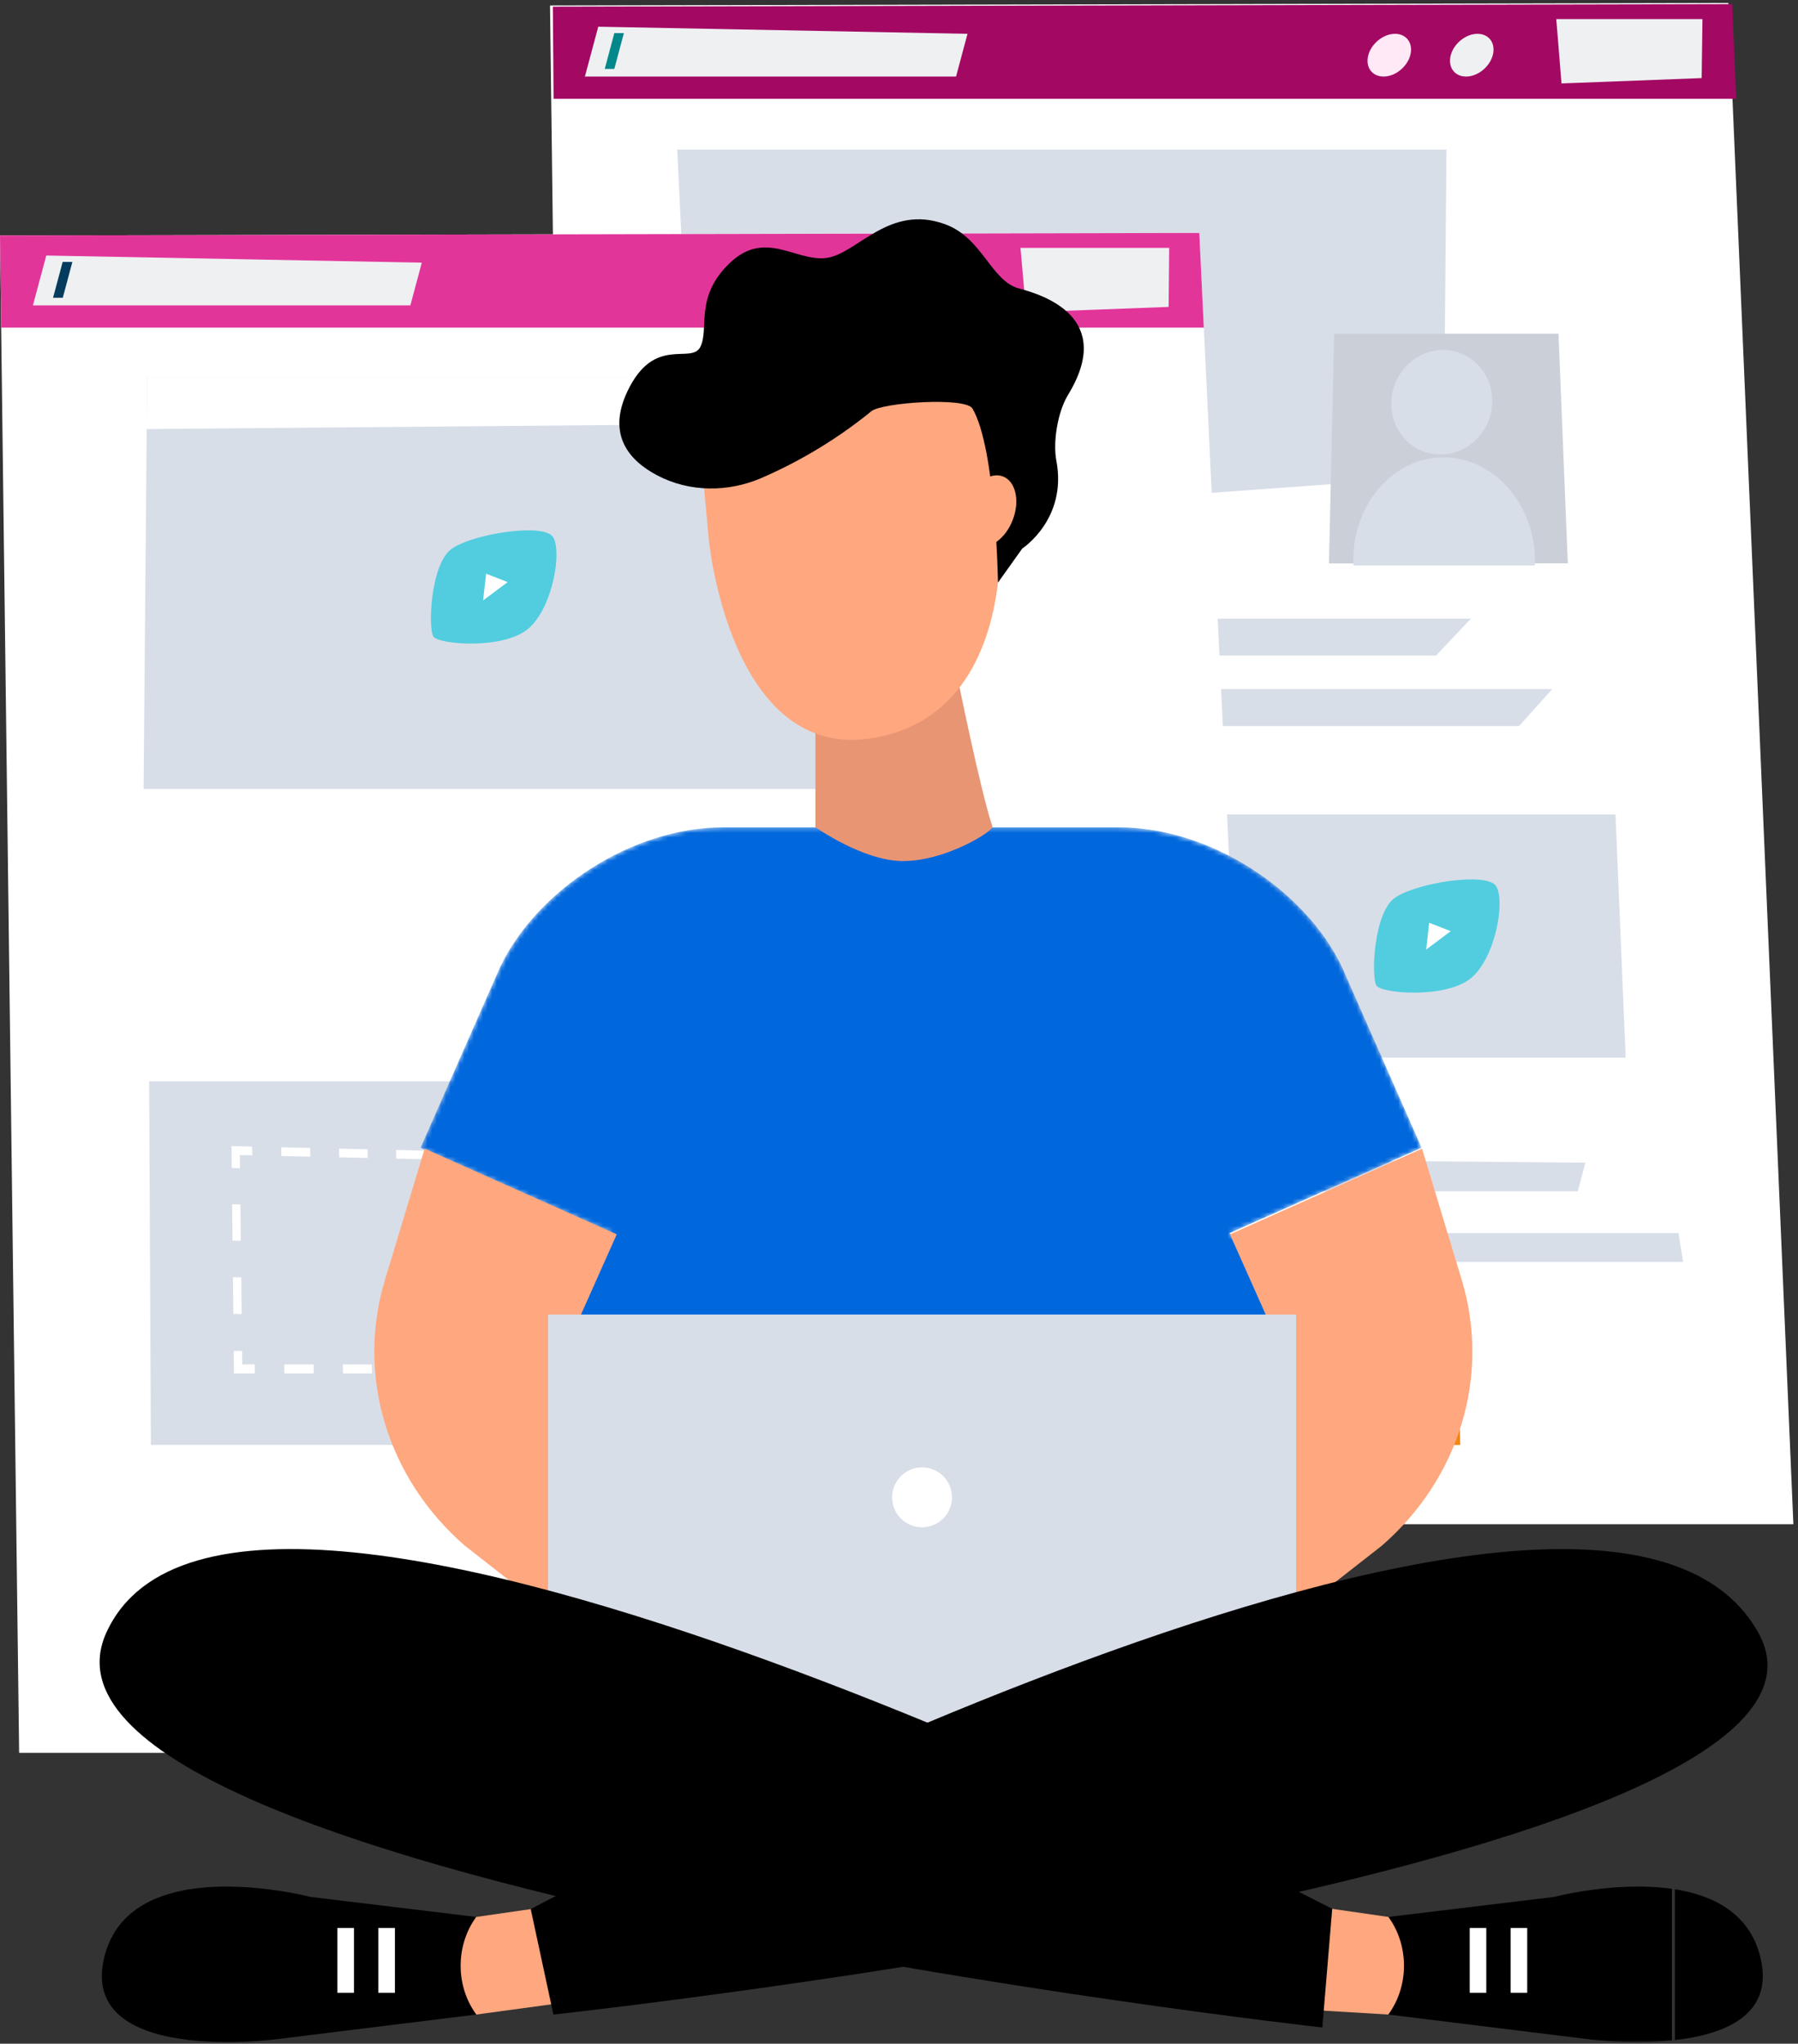 <?xml version="1.0" encoding="UTF-8"?>
<svg width="389px" height="442px" viewBox="0 0 389 442" version="1.1" xmlns="http://www.w3.org/2000/svg" xmlns:xlink="http://www.w3.org/1999/xlink">
    <rect x="0" y="0" width="389" height="442" fill="#333333" stroke="none"/>
    <title>Group 137</title>
    <defs>
        <path d="M66.422,0.293 C46.765,0.305 26.185,13.824 18.215,30.497 L18.215,30.497 L0.985,69.592 L42.613,88.084 L29.274,96.435 L21.88,159.964 L109.275,158.599 L196.671,159.964 L189.279,96.435 L175.936,88.084 L217.567,69.592 L200.334,30.497 C192.367,13.824 171.787,0.305 152.129,0.293 L152.129,0.293 L66.422,0.293 Z" id="path-1"></path>
        <polygon id="path-3" points="0 441 388.251 441 388.251 0.251 0 0.251"></polygon>
    </defs>
    <g id="Page-1" stroke="none" stroke-width="1" fill="none" fill-rule="evenodd">
        <g id="SEO-AI2-Copy" transform="translate(-302, -7597)">
            <g id="Group-137" transform="translate(302, 7597)">
                <polygon id="Fill-1" fill="#FFFFFF" points="373.938 0.64 119 1.189 123.146 329.64 388 329.64"></polygon>
                <polygon id="Fill-2" fill="#D8DEE8" points="249.209 250.64 249 257.64 341.355 257.64 343 251.456"></polygon>
                <g id="Group-101" transform="translate(0, 0.64)">
                    <path d="M359.536,141.144 L257.443,141.144 C255.246,141.144 253.929,139.346 254.518,137.149 C255.107,134.951 257.387,133.152 259.584,133.152 L361.678,133.152 C363.875,133.152 365.191,134.951 364.603,137.149 C364.013,139.346 361.735,141.144 359.536,141.144" id="Fill-3" fill="#FFFFFF"></path>
                    <path d="M318.238,133.152 L259.585,133.152 C257.386,133.152 255.107,134.949 254.518,137.148 C253.928,139.345 255.246,141.144 257.443,141.144 L310.689,141.144 L318.238,133.152 Z" id="Fill-5" fill="#D8DEE8"></path>
                    <path d="M362.051,156.39 L259.958,156.39 C257.76,156.39 256.444,154.592 257.032,152.395 C257.622,150.196 259.902,148.397 262.099,148.397 L364.192,148.397 C366.389,148.397 367.706,150.196 367.118,152.395 C366.528,154.592 364.248,156.39 362.051,156.39" id="Fill-7" fill="#FFFFFF"></path>
                    <path d="M335.817,148.398 L262.1,148.398 C259.901,148.398 257.621,150.195 257.033,152.394 C256.443,154.591 257.76,156.39 259.957,156.39 L328.654,156.39 L335.817,148.398 Z" id="Fill-9" fill="#D8DEE8"></path>
                    <polygon id="Fill-11" fill="#D8DEE8" points="253.139 266.055 253.122 272.269 364.138 272.269 363.16 266.055"></polygon>
                    <polygon id="Fill-13" fill="#D8DEE8" points="249.254 175.51 247.705 228.088 351.718 228.088 349.521 175.51"></polygon>
                    <polygon id="Fill-15" fill="#D8DEE8" points="150.473 114.06 146.521 31.704 312.951 31.704 312.327 102.301"></polygon>
                    <polygon id="Fill-17" fill="#FFFFFF" points="0 50.289 4.138 378.449 275.159 378.449 259.471 49.74"></polygon>
                    <polygon id="Fill-19" fill="#E2359A" points="0 50.289 0.252 70.218 260.448 70.218 259.471 49.74"></polygon>
                    <polygon id="Fill-21" fill="#EFF0F2" points="220.788 52.974 222.007 66.895 252.836 65.735 252.957 52.974"></polygon>
                    <path d="M206.854,60.786 C206.171,63.337 203.547,65.406 200.995,65.406 C198.444,65.406 196.928,63.337 197.613,60.786 C198.298,58.234 200.92,56.167 203.472,56.167 C206.023,56.167 207.539,58.234 206.854,60.786" id="Fill-23" fill="#EFF0F2"></path>
                    <path d="M188.706,60.786 C188.023,63.337 185.399,65.406 182.847,65.406 C180.296,65.406 178.782,63.337 179.465,60.786 C180.149,58.234 182.772,56.167 185.323,56.167 C187.875,56.167 189.39,58.234 188.706,60.786" id="Fill-25" fill="#F6A505"></path>
                    <polygon id="Fill-27" fill="#EFF0F2" points="10.013 54.623 7.124 65.406 88.782 65.406 91.258 56.166"></polygon>
                    <polygon id="Fill-29" fill="#053C5E" points="13.584 63.756 11.48 63.756 13.557 56.005 15.661 56.005"></polygon>
                    <polygon id="Fill-31" fill="#A30963" points="119.608 0.8 119.766 20.73 375.621 20.73 374.751 0.251"></polygon>
                    <polygon id="Fill-33" fill="#EFF0F2" points="336.7 3.486 337.835 17.407 368.156 16.247 368.331 3.486"></polygon>
                    <path d="M322.963,11.298 C322.28,13.849 319.69,15.916 317.182,15.916 C314.672,15.916 313.192,13.849 313.877,11.298 C314.56,8.746 317.149,6.677 319.659,6.677 C322.166,6.677 323.647,8.746 322.963,11.298" id="Fill-35" fill="#EFF0F2"></path>
                    <path d="M305.118,11.298 C304.433,13.849 301.845,15.916 299.336,15.916 C296.827,15.916 295.347,13.849 296.031,11.298 C296.715,8.746 299.303,6.677 301.812,6.677 C304.321,6.677 305.801,8.746 305.118,11.298" id="Fill-37" fill="#FFE9F6"></path>
                    <polygon id="Fill-39" fill="#EFF0F2" points="129.434 5.135 126.545 15.917 206.842 15.917 209.318 6.676"></polygon>
                    <polygon id="Fill-41" fill="#01888B" points="132.905 14.268 130.836 14.268 132.913 6.516 134.982 6.516"></polygon>
                    <polygon id="Fill-43" fill="#D8DEE8" points="31.836 80.918 31.063 169.996 177.591 169.996 175.814 80.918"></polygon>
                    <polygon id="Fill-45" fill="#FFFFFF" points="30.216 182.39 30.008 189.323 122.132 189.323 123.773 183.199"></polygon>
                    <polygon id="Fill-47" fill="#FFFFFF" points="32.751 341.196 32.543 348.128 124.667 348.128 126.308 342.004"></polygon>
                    <polygon id="Fill-49" fill="#FFFFFF" points="30.673 199.155 30.952 204.442 171.211 204.442 172.463 199.773"></polygon>
                    <polygon id="Fill-51" fill="#FFFFFF" points="31.618 214.094 31.603 220.309 142.618 220.309 141.639 214.094"></polygon>
                    <polygon id="Fill-53" fill="#FFFFFF" points="31.739 92.151 176.012 90.911 175.815 80.918 31.836 80.918"></polygon>
                    <polygon id="Fill-55" fill="#FFFFFF" points="147.266 230.208 150.303 265.673 251.016 265.673 247.533 230.208"></polygon>
                    <polygon id="Fill-57" fill="#FFFFFF" points="151.49 278.045 252.651 278.045 252.138 283.817 151.592 283.817"></polygon>
                    <polygon id="Fill-59" fill="#FFFFFF" points="153.344 289.593 254.505 289.593 253.993 295.367 153.447 295.367"></polygon>
                    <polygon id="Fill-61" fill="#FFFFFF" points="156.849 301.141 258.011 301.141 257.498 306.915 156.952 306.915"></polygon>
                    <path d="M97.766,118.025 C93.102,121.277 92.601,135.281 93.76,137.027 C94.916,138.773 108.889,139.882 114.255,135.365 C119.619,130.851 121.685,118.421 119.595,115.436 C117.503,112.455 102.431,114.774 97.766,118.025" id="Fill-63" fill="#51CDDF"></path>
                    <polygon id="Fill-65" fill="#FFFFFF" points="105.168 123.434 104.519 129.225 109.829 125.251"></polygon>
                    <path d="M301.804,193.521 C297.14,196.772 296.639,210.775 297.798,212.522 C298.954,214.269 312.927,215.375 318.293,210.861 C323.657,206.344 325.723,193.915 323.633,190.932 C321.541,187.949 306.469,190.27 301.804,193.521" id="Fill-67" fill="#51CDDF"></path>
                    <polygon id="Fill-69" fill="#FFFFFF" points="309.206 198.93 308.557 204.719 313.867 200.745"></polygon>
                    <polygon id="Fill-71" fill="#D8DEE8" points="32.268 233.221 32.642 311.861 134.156 311.861 130.313 233.221"></polygon>
                    <polygon id="Fill-73" fill="#FFFFFF" points="115.583 296.386 111.32 296.386 111.266 294.495 113.823 294.497 113.74 291.666 115.441 291.671"></polygon>
                    <path d="M67.891,296.386 L61.535,296.386 L61.508,294.448 L67.86,294.454 L67.891,296.386 Z M80.488,296.386 L74.208,296.386 L74.175,294.46 L80.45,294.466 L80.488,296.386 Z M92.932,296.386 L86.729,296.386 L86.687,294.471 L92.888,294.477 L92.932,296.386 Z M105.228,296.386 L99.098,296.386 L99.051,294.483 L105.177,294.489 L105.228,296.386 Z" id="Fill-75" fill="#FFFFFF"></path>
                    <polygon id="Fill-77" fill="#FFFFFF" points="55.14 296.386 50.619 296.386 50.566 291.52 52.374 291.523 52.407 294.441 55.115 294.442"></polygon>
                    <path d="M52.101,267.704 L50.305,267.679 L50.219,259.807 L52.011,259.837 L52.101,267.704 Z M52.282,283.547 L50.479,283.535 L50.391,275.589 L52.192,275.606 L52.282,283.547 Z" id="Fill-79" fill="#FFFFFF"></path>
                    <polygon id="Fill-81" fill="#FFFFFF" points="51.923 252.009 50.134 251.973 50.083 247.232 54.54 247.336 54.563 249.227 51.891 249.167"></polygon>
                    <path d="M67.141,249.512 L60.871,249.369 L60.845,247.485 L67.111,247.633 L67.141,249.512 Z M79.568,249.792 L73.374,249.652 L73.34,247.779 L79.532,247.923 L79.568,249.792 Z M91.848,250.068 L85.727,249.93 L85.686,248.069 L91.804,248.212 L91.848,250.068 Z M103.983,250.343 L97.933,250.207 L97.888,248.354 L103.933,248.497 L103.983,250.343 Z" id="Fill-83" fill="#FFFFFF"></path>
                    <polygon id="Fill-85" fill="#FFFFFF" points="114.288 253.333 112.605 253.297 112.524 250.536 109.996 250.477 109.943 248.638 114.149 248.736"></polygon>
                    <path d="M114.746,268.563 L113.056,268.539 L112.829,260.901 L114.517,260.93 L114.746,268.563 Z M115.209,283.932 L113.511,283.923 L113.283,276.213 L114.977,276.231 L115.209,283.932 Z" id="Fill-87" fill="#FFFFFF"></path>
                    <polygon id="Fill-89" fill="#FFFFFF" points="31.737 325.059 32.534 334.956 136.24 334.956 136.041 325.059"></polygon>
                    <polygon id="Fill-91" fill="#CBD0D8" points="288.636 71.528 287.521 121.213 339.201 121.191 337.184 71.528"></polygon>
                    <path d="M332.078,121.65 C332.098,121.11 332.118,120.568 332.1,120.018 C331.703,107.608 322.565,98.031 311.891,98.283 C301.443,98.53 292.984,108.149 292.792,120.083 C292.783,120.611 292.807,121.129 292.834,121.65 L332.078,121.65 Z" id="Fill-93" fill="#D8DEE8"></path>
                    <path d="M322.828,85.804 C322.694,79.552 317.69,74.788 311.717,75.07 C305.816,75.349 301.052,80.466 301.015,86.588 C300.976,92.806 305.812,97.801 311.886,97.653 C318.036,97.505 322.965,92.157 322.828,85.804" id="Fill-95" fill="#D8DEE8"></path>
                    <polygon id="Fill-97" fill="#F08712" points="315.928 311.862 287.611 311.862 286.949 283.547 315.266 283.547"></polygon>
                    <polygon id="Fill-99" fill="#FFFFFF" points="360.04 311.862 331.723 311.862 331.063 283.547 359.378 283.547"></polygon>
                </g>
                <g id="Group-104" transform="translate(90, 178.64)">
                    <mask id="mask-2" fill="white">
                        <use xlink:href="#path-1"></use>
                    </mask>
                    <g id="Clip-103"></g>
                    <path d="M66.422,0.293 C46.765,0.305 26.185,13.824 18.215,30.497 L18.215,30.497 L0.985,69.592 L42.613,88.084 L29.274,96.435 L21.88,159.964 L109.275,158.599 L196.671,159.964 L189.279,96.435 L175.936,88.084 L217.567,69.592 L200.334,30.497 C192.367,13.824 171.787,0.305 152.129,0.293 L152.129,0.293 L66.422,0.293 Z" id="Fill-102" fill="#0067DD" mask="url(#mask-2)"></path>
                </g>
                <g id="Group-136" transform="translate(0, 0.64)">
                    <path d="M307.658,247.78 L316.236,276.136 C322.495,296.824 315.815,319.034 298.931,333.677 L260.004,364.101 L247.488,330.052 L269.021,309.963 C276.09,303.366 278.197,293.448 274.36,284.838 L266.1,266.32 L307.658,247.78 Z" id="Fill-105" fill="#FFA77E"></path>
                    <polygon id="Fill-107" fill="#FFA77E" points="137.706 430.34 103.035 435.05 96.362 427.712 99.748 414.418 133.069 409.61"></polygon>
                    <path d="M103.035,413.944 L67.17,409.61 C67.17,409.61 52.675,405.805 40.082,408.128 L40.082,440.453 C49.631,441.695 59.4,440.434 59.4,440.434 L103.035,435.05 L102.539,434.3 C98.527,428.223 98.725,419.813 103.035,413.944" id="Fill-109" fill="#000000"></path>
                    <path d="M22.639,422.331 C25.045,413.125 32.733,409.276 41.056,407.954 L41.056,440.573 C30.254,439.357 19.301,435.102 22.639,422.331" id="Fill-111" fill="#000000"></path>
                    <line x1="83.646" y1="416.323" x2="83.646" y2="430.34" id="Fill-113" fill="#F7B58E"></line>
                    <mask id="mask-4" fill="white">
                        <use xlink:href="#path-3"></use>
                    </mask>
                    <g id="Clip-116"></g>
                    <polygon id="Fill-115" fill="#FFFFFF" mask="url(#mask-4)" points="81.853 430.341 85.44 430.341 85.44 416.323 81.853 416.323"></polygon>
                    <line x1="74.792" y1="416.323" x2="74.792" y2="430.34" id="Fill-117" fill="#F7B58E" mask="url(#mask-4)"></line>
                    <polygon id="Fill-118" fill="#FFFFFF" mask="url(#mask-4)" points="72.999 430.341 76.585 430.341 76.585 416.323 72.999 416.323"></polygon>
                    <path d="M91.875,247.78 L83.296,276.136 C77.038,296.824 83.717,319.034 100.601,333.677 L139.529,364.101 L152.044,330.052 L130.511,309.963 C123.442,303.366 121.335,293.448 125.174,284.838 L133.433,266.32 L91.875,247.78 Z" id="Fill-119" fill="#FFA77E" mask="url(#mask-4)"></path>
                    <polygon id="Fill-120" fill="#FFA77E" mask="url(#mask-4)" points="265.127 432.943 300.38 435.049 307.053 427.712 303.667 414.418 270.345 409.609"></polygon>
                    <path d="M361.736,407.862 C349.547,406.117 336.244,409.609 336.244,409.609 L300.379,413.943 C304.69,419.813 304.887,428.223 300.874,434.299 L300.379,435.049 L344.015,440.433 C344.015,440.433 352.725,441.557 361.736,440.638 L361.736,407.862 Z" id="Fill-121" fill="#000000" mask="url(#mask-4)"></path>
                    <path d="M380.776,422.331 C378.369,413.125 370.683,409.276 362.358,407.954 L362.358,440.573 C373.16,439.357 384.115,435.102 380.776,422.331" id="Fill-122" fill="#000000" mask="url(#mask-4)"></path>
                    <line x1="319.769" y1="416.324" x2="319.769" y2="430.34" id="Fill-123" fill="#F7B58E" mask="url(#mask-4)"></line>
                    <polygon id="Fill-124" fill="#FFFFFF" mask="url(#mask-4)" points="317.976 430.341 321.561 430.341 321.561 416.325 317.976 416.325"></polygon>
                    <line x1="328.623" y1="416.324" x2="328.623" y2="430.34" id="Fill-125" fill="#F7B58E" mask="url(#mask-4)"></line>
                    <polygon id="Fill-126" fill="#FFFFFF" mask="url(#mask-4)" points="326.831 430.341 330.416 430.341 330.416 416.325 326.831 416.325"></polygon>
                    <polygon id="Fill-127" fill="#D8DEE8" mask="url(#mask-4)" points="118.57 380.565 280.409 380.565 280.409 283.657 118.57 283.657"></polygon>
                    <polygon id="Fill-128" fill="#CAB7CC" mask="url(#mask-4)" points="118.568 384.602 280.407 384.602 280.407 376.525 118.568 376.525"></polygon>
                    <path d="M193.014,323.193 C193.014,326.77 195.913,329.669 199.488,329.669 C203.065,329.669 205.963,326.77 205.963,323.193 C205.963,319.615 203.065,316.715 199.488,316.715 C195.913,316.715 193.014,319.615 193.014,323.193" id="Fill-129" fill="#FFFFFF" mask="url(#mask-4)"></path>
                    <path d="M380.389,352.415 C409.125,403.621 119.73,435.049 119.73,435.049 L114.823,412.242 C114.823,412.242 344.955,289.275 380.389,352.415" id="Fill-130" fill="#000000" mask="url(#mask-4)"></path>
                    <path d="M23.026,352.415 C-1.385,405.822 286.089,437.846 286.089,437.846 L288.224,412.189 C288.224,412.189 51.886,289.275 23.026,352.415" id="Fill-131" fill="#000000" mask="url(#mask-4)"></path>
                    <path d="M214.706,178.121 C212.041,170.047 207.21,146.111 207.21,146.111 L176.415,152.127 L176.415,178.259 C176.415,178.259 186.634,185.511 195.231,185.582 C204.625,185.659 215.037,179.032 214.706,178.121" id="Fill-132" fill="#E89574" mask="url(#mask-4)"></path>
                    <path d="M214.727,103.697 L208.925,69.469 L149.747,76.479 L153.334,115.909 C153.334,115.909 157.909,164.708 189.409,158.902 C223.481,152.624 216.244,103.261 214.727,103.697" id="Fill-133" fill="#FFA77E" mask="url(#mask-4)"></path>
                    <path d="M228.547,99.016 C227.757,94.863 228.861,88.383 231.063,84.778 C241.284,68.044 225.815,63.177 220.419,61.732 C214.454,60.136 212.554,50.844 204.542,47.879 C192.308,43.351 185.419,54.307 178.784,55.152 C172.147,55.995 165.591,48.904 157.894,56.238 C150.197,63.571 153.488,70.405 151.534,74.359 C149.578,78.312 141.548,71.687 135.712,84.063 C131.271,93.476 136.175,98.997 142.187,102.167 C149.185,105.854 157.548,105.854 164.807,102.711 C171.091,99.992 179.767,95.436 188.543,88.284 C190.847,86.407 208.906,85.163 210.406,87.729 C215.496,96.427 215.911,125.362 215.911,125.362 L221.179,117.981 C221.179,117.981 230.946,111.628 228.547,99.016" id="Fill-134" fill="#000000" mask="url(#mask-4)"></path>
                    <path d="M209.136,107.964 C207.549,112.092 208.495,116.298 211.25,117.36 C214.005,118.419 217.524,115.93 219.111,111.801 C220.698,107.672 219.752,103.465 216.998,102.405 C214.243,101.346 210.724,103.835 209.136,107.964" id="Fill-135" fill="#FFA77E" mask="url(#mask-4)"></path>
                </g>
            </g>
        </g>
    </g>
</svg>